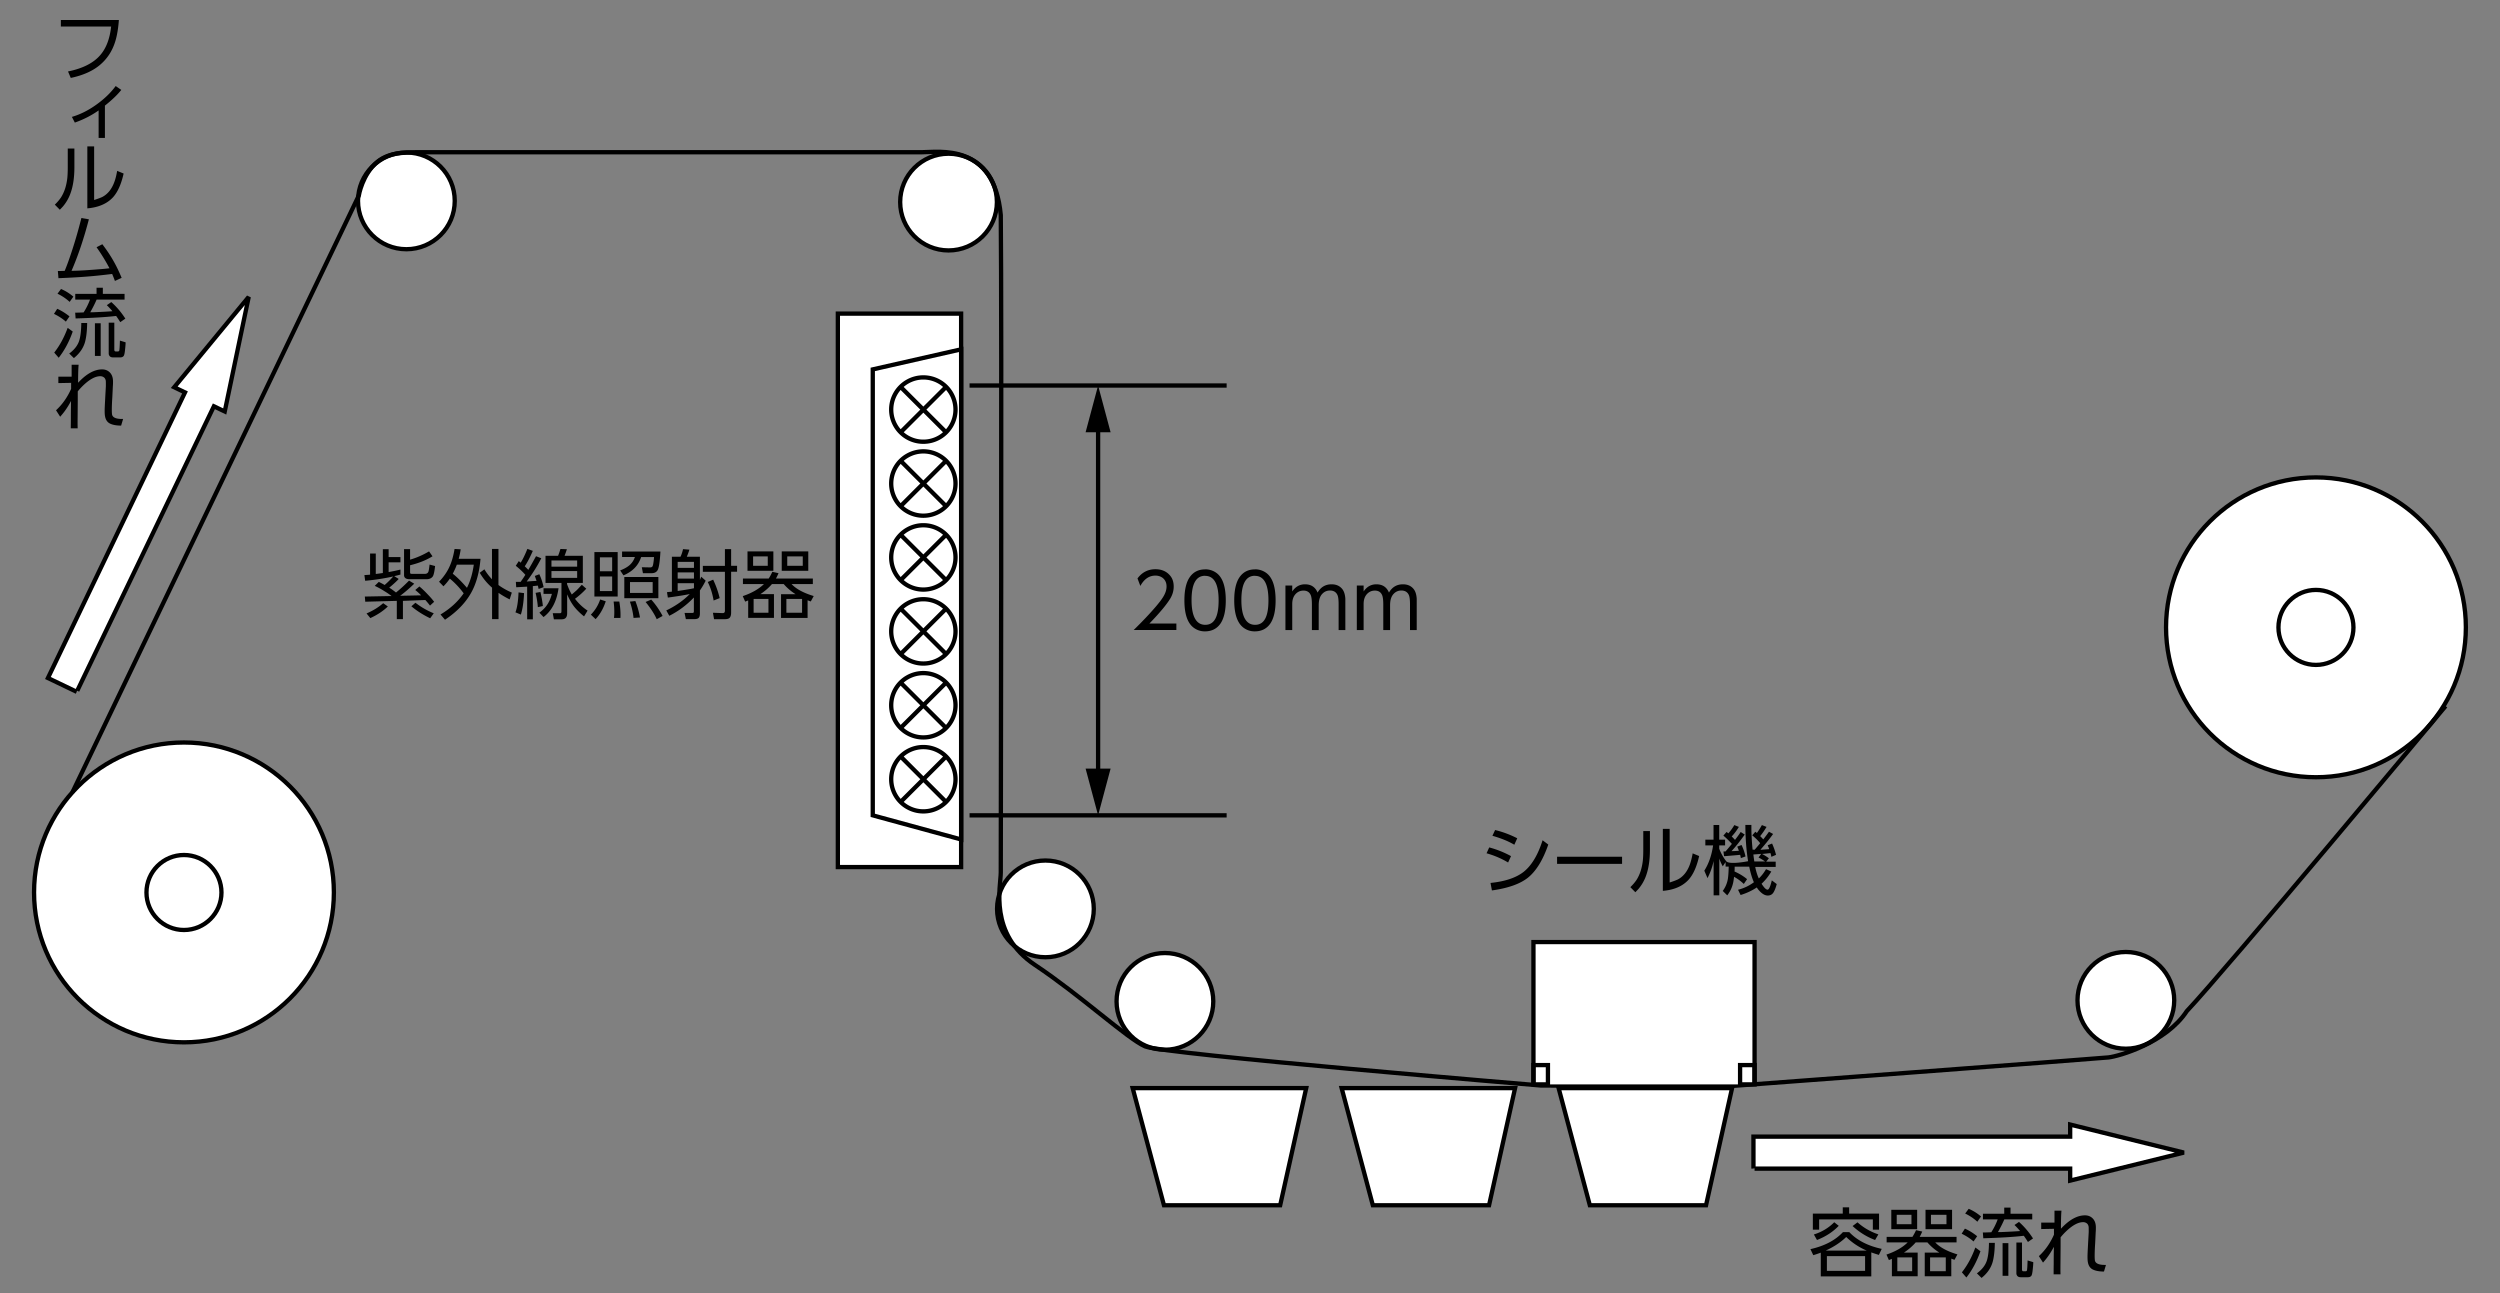 <svg xmlns="http://www.w3.org/2000/svg" id="a" viewBox="0 0 290 150"><rect x="0" y="0" width="290" height="150" fill="#808080" stroke="none"/><defs><style>.b,.c{fill:none;stroke:#000;stroke-width:.5px}.c{fill:#fff}</style></defs><path d="M38.73 103.52c0 9.6-7.78 17.39-17.39 17.39s-17.39-7.79-17.39-17.39 7.79-17.39 17.39-17.39 17.39 7.78 17.39 17.39Z" class="c"/><path d="M25.69 103.53c0 2.4-1.95 4.35-4.35 4.35s-4.35-1.95-4.35-4.35 1.95-4.35 4.35-4.35 4.35 1.95 4.35 4.35Z" class="b"/><path d="M286.04 72.77c0 9.61-7.78 17.39-17.39 17.39s-17.39-7.78-17.39-17.39 7.79-17.39 17.39-17.39 17.39 7.78 17.39 17.39Z" class="c"/><path d="M273 72.78c0 2.4-1.95 4.35-4.35 4.35s-4.35-1.95-4.35-4.35 1.95-4.35 4.35-4.35 4.35 1.95 4.35 4.35Z" class="b"/><path d="M252.21 116.04c0 3.1-2.51 5.61-5.61 5.61s-5.61-2.51-5.61-5.61 2.51-5.61 5.61-5.61 5.61 2.51 5.61 5.61ZM140.74 116.16c0 3.1-2.51 5.61-5.61 5.61s-5.61-2.51-5.61-5.61 2.51-5.61 5.61-5.61 5.61 2.51 5.61 5.61ZM126.88 105.43c0 3.1-2.51 5.61-5.61 5.61s-5.61-2.51-5.61-5.61 2.51-5.61 5.61-5.61 5.61 2.51 5.61 5.61ZM115.64 23.44c0 3.1-2.51 5.61-5.61 5.61s-5.61-2.51-5.61-5.61 2.51-5.61 5.61-5.61 5.61 2.51 5.61 5.61ZM52.75 23.3c0 3.1-2.51 5.61-5.61 5.61s-5.61-2.51-5.61-5.61 2.51-5.61 5.61-5.61 5.61 2.51 5.61 5.61Z" class="c"/><path d="m8.4 91.91 33.22-69.22s.4-2.47 2.17-3.93c1.49-1.22 3.57-1.1 6.36-1.1h56.74c2.04 0 8.43-1.15 9.2 7.29.13 12.13 0 74.6 0 76.25s-1.41 7.15 3.96 10.73 10.73 8.56 12.78 9.45c2.04.89 45.92 4.54 45.92 4.54l22.04.06s42.66-3.19 43.81-3.32c1.15-.13 6.64-1.66 9.07-5.37 4.47-4.72 30.02-35.38 30.02-35.38" class="b"/><path d="M97.19 36.38h14.3v64.2h-14.3z" class="c"/><path d="m111.5 97.38-10.26-2.8V42.85l10.26-2.33v56.86z" class="b"/><path d="M110.84 47.51a3.73 3.73 0 1 1-7.46 0 3.73 3.73 0 0 1 7.46 0ZM104.47 44.88l5.28 5.27M104.47 50.15l5.28-5.27M110.84 56.09a3.73 3.73 0 1 1-7.46 0 3.73 3.73 0 0 1 7.46 0ZM104.47 53.45l5.28 5.27M104.47 58.72l5.28-5.27M110.84 64.66a3.73 3.73 0 1 1-7.46 0 3.73 3.73 0 0 1 7.46 0ZM104.47 62.03l5.28 5.27M104.47 67.3l5.28-5.27M110.84 73.24a3.73 3.73 0 1 1-7.46 0 3.73 3.73 0 0 1 7.46 0ZM104.47 70.6l5.28 5.27M104.47 75.88l5.28-5.28M110.84 81.81a3.73 3.73 0 1 1-7.46 0 3.73 3.73 0 0 1 7.46 0ZM104.47 79.18l5.28 5.27M104.47 84.45l5.28-5.27M110.84 90.39a3.73 3.73 0 1 1-7.46 0 3.73 3.73 0 0 1 7.46 0ZM104.47 87.75l5.28 5.28M104.47 93.03l5.28-5.27" class="b"/><path d="M131.39 126.22h20.13l-3.02 13.59h-13.48l-3.63-13.59zM155.63 126.22h20.12l-3.02 13.59h-13.48l-3.62-13.59zM180.8 126.22h20.12l-3.02 13.59h-13.48l-3.62-13.59zM177.88 125.79v-16.51h25.65v16.51" class="c"/><path d="M177.88 123.55h1.68v2.24h-1.68zM201.85 123.55h1.68v2.24h-1.68zM127.38 49.15v41" class="b"/><path d="m125.93 50.14 1.45-5.42 1.45 5.42h-2.9zM125.93 89.16l1.45 5.42 1.45-5.42h-2.9z"/><path d="M142.29 94.58h-29.82M142.29 44.72h-29.82" class="b"/><path d="M203.4 135.56v-3.71h36.74v-1.4l13.19 3.25-13.19 3.25v-1.39h-36.61M8.9 80.25l-3.34-1.6 15.9-33.13-1.25-.6 8.64-10.48-2.78 13.29-1.26-.6-15.85 33" class="c"/><path d="M172.75 98.3c.87.23 1.72.57 2.53 1.01l-.34.74c-.75-.45-1.58-.81-2.5-1.07l.31-.68Zm.31 4.98-.16-.86c1.69-.17 2.98-.6 3.86-1.3.91-.73 1.64-1.94 2.18-3.65l.66.5c-.62 1.8-1.41 3.08-2.37 3.85-.91.72-2.3 1.21-4.16 1.47Zm.36-7c.91.22 1.76.54 2.58.96l-.34.75c-.69-.41-1.53-.75-2.54-1.04l.31-.66ZM180.62 99.38h7.54v.83h-7.54v-.83ZM191.39 96.4v2.15c0 1.17-.14 2.16-.43 2.98a4.92 4.92 0 0 1-.9 1.59c-.11.12-.23.25-.36.38l-.58-.59c.31-.3.54-.58.71-.83.39-.61.64-1.36.74-2.27.03-.31.05-.7.05-1.2V96.4h.78Zm2.29-.25v6.22c.43-.14.75-.26.96-.36.62-.33 1.08-.9 1.38-1.72.12-.34.24-.78.33-1.3l.75.31c-.27 1.21-.67 2.12-1.21 2.73-.69.76-1.68 1.2-3 1.31v-7.19h.79ZM203.52 98.59c.12-.13.34-.39.66-.78-.23-.29-.54-.6-.92-.91l.36-.42.18.15c.24-.34.43-.65.58-.92l.54.21c-.23.39-.48.75-.74 1.07.17.17.29.3.36.38.34-.44.56-.74.66-.89l.48.26c-.36.51-.85 1.12-1.47 1.83.05 0 .12 0 .24-.01l.78-.06c-.05-.14-.11-.29-.18-.45l.51-.2c.18.39.34.83.46 1.31l-.54.23c-.03-.17-.07-.31-.1-.43h-.04c-.61.07-.92.1-.95.1.23.11.5.27.8.5l-.31.39h1.1v.61h-2.37v.03c.1.5.24.94.41 1.31.31-.29.59-.65.84-1.08l.61.28c-.34.57-.72 1.04-1.13 1.41.29.46.52.69.7.69.15 0 .32-.36.49-1.08l.57.43c-.12.45-.25.78-.39.99-.15.23-.37.34-.65.34-.3 0-.6-.16-.92-.49-.13-.13-.25-.28-.35-.45-.57.38-1.2.67-1.88.88l-.3-.61c.68-.17 1.29-.46 1.84-.87-.22-.5-.4-1.11-.54-1.81h-1.69c0 .23 0 .41-.02.56.54.24 1.03.53 1.46.89l-.38.56a5.16 5.16 0 0 0-1.13-.83c-.02.21-.05.39-.08.57-.11.58-.34 1.11-.71 1.58l-.52-.51c.32-.44.52-.92.6-1.44.05-.37.08-.83.09-1.38h-.36V100l-.33.49c-.18-.32-.31-.62-.4-.9v4.27h-.66v-3.99a7.77 7.77 0 0 1-.71 1.99l-.37-.86c.51-.8.85-1.78 1.02-2.93h-.9v-.67h.95v-1.7h.66v1.7h.68v.67h-.68v.39c.19.49.45.97.8 1.43s2.55.01 2.55.01c-.2-1.19-.31-2.59-.32-4.21h.7v.29c0 .8.05 1.66.14 2.58h.19Zm-2.69.14c.33 0 .62-.02.88-.04a4.78 4.78 0 0 0-.19-.48l.5-.19c.21.43.36.88.46 1.33l-.54.19c-.02-.12-.05-.25-.08-.38-.3.03-.87.08-1.72.15h-.15l-.07-.54h.24c.07-.08.32-.37.74-.88-.33-.36-.66-.68-.99-.96l.37-.42c.09.06.16.12.21.16.3-.35.53-.67.69-.96l.53.21c-.27.45-.55.81-.83 1.11.17.17.3.31.38.4.3-.39.52-.69.66-.92l.47.3c-.57.8-1.09 1.45-1.55 1.94Zm3.48.32s-.33.03-.92.07c.03.26.07.53.11.81h1.25c-.27-.19-.52-.34-.76-.46l.31-.42ZM217.07 145.28v2.78h-5.86v-2.75c-.25.09-.53.19-.87.29l-.33-.7c1.61-.36 2.87-1.01 3.77-1.97h.74c.89.94 2.14 1.59 3.76 1.94l-.33.7c-.29-.09-.58-.18-.88-.29Zm-3.3-5.23h.73v.73h3.47v1.86h-.72v-1.19h-6.23v1.19h-.73v-1.86h3.47v-.73Zm-.47 2.14c-.67.7-1.51 1.25-2.53 1.65l-.36-.64c.92-.29 1.71-.76 2.36-1.42l.53.42Zm3.24 2.88a7.79 7.79 0 0 1-2.38-1.58c-.62.61-1.41 1.13-2.38 1.58h4.76Zm-.19.64h-4.43v1.71h4.43v-1.71Zm1.16-1.87c-.96-.36-1.83-.9-2.61-1.62l.57-.43c.7.63 1.51 1.09 2.42 1.4l-.38.65ZM220.85 145.3h1.6v2.75h-2.99v-2.02c-.09.04-.21.08-.35.14l-.28-.64c1.04-.35 1.86-.82 2.46-1.41h-2.44v-.64h2.99c.15-.23.29-.49.42-.78l.72.16c-.11.25-.21.46-.3.62h4.28v.64h-2.47c.54.58 1.4 1.04 2.57 1.39l-.34.63c-.17-.06-.3-.11-.37-.14v2.05h-3.08v-2.75h1.69c-.55-.35-1-.74-1.38-1.18h-1.36c-.38.44-.83.83-1.36 1.18Zm-1.46-4.96h3v2.25h-3v-2.25Zm2.34.58h-1.71v1.09h1.71v-1.09Zm.08 4.94h-1.72v1.6h1.72v-1.6Zm1.55-5.52h3.08v2.25h-3.08v-2.25Zm2.35 5.52h-1.82v1.6h1.82v-1.6Zm.08-4.94h-1.8v1.09h1.8v-1.09ZM227.93 142.52c.49.22.96.51 1.42.88l-.42.61c-.38-.34-.84-.64-1.38-.9l.38-.59Zm1.8 2.63c-.42 1.18-.96 2.2-1.63 3.04l-.52-.6c.63-.8 1.15-1.75 1.56-2.88l.59.43Zm-1.37-4.93c.51.21.99.51 1.44.89l-.43.61c-.41-.38-.89-.7-1.41-.95l.41-.55Zm3.04 3.94c-.01.88-.09 1.59-.23 2.15-.19.73-.62 1.38-1.31 1.93l-.54-.53c.61-.45 1-.96 1.17-1.53.14-.47.22-1.14.23-2.01h.69Zm2.92-1.37c-.17-.21-.39-.45-.64-.69l.52-.36c.62.55 1.16 1.19 1.63 1.92l-.59.41c-.16-.26-.32-.5-.48-.72-1.17.14-2.73.23-4.7.29l-.05-.67s.36 0 .98-.03c.33-.52.57-1.02.74-1.49h-1.71v-.66h2.47v-.71h.73v.71h2.52v.66h-3.24c-.21.49-.46.98-.74 1.47h.37c.96-.04 1.7-.08 2.2-.12Zm-1.35 1.41v3.79h-.67v-3.79h.67Zm1.58-.08v3.14c0 .14.06.21.17.21h.23c.09 0 .14-.03.17-.09.03-.08.06-.47.08-1.17l.66.2c0 .23-.03.54-.07.91-.03.31-.08.52-.12.61-.07.15-.22.23-.45.23h-.81c-.18 0-.31-.05-.39-.14a.479.479 0 0 1-.12-.33v-3.56h.66ZM238.31 142.54l-1.53.03v-.75h1.54v-1.38h.81c-.04.42-.06 1.12-.06 2.09.95-1.03 1.88-1.55 2.79-1.55.32 0 .6.1.82.29.29.25.44.62.44 1.12 0 .15 0 .33-.02.55l-.06 1.25-.02.31c-.03.53-.04.91-.04 1.16s.01.44.03.56c.07.34.46.51 1.15.51h.13l-.23.77c-.54 0-.97-.08-1.28-.23-.32-.15-.52-.45-.59-.87-.03-.15-.04-.36-.04-.63 0-.24.02-.64.05-1.2l.02-.39.07-1.25v-.15c0-.29 0-.47-.02-.53-.04-.17-.12-.3-.26-.38a.663.663 0 0 0-.37-.1c-.54 0-1.16.32-1.86.96-.25.23-.5.49-.75.8v1.06c-.01 1.52-.02 2.37-.02 2.56 0 .08 0 .31.01.67h-.8c0-.28 0-.67.01-1.19 0-.77.01-1.44.02-2-.36.69-.78 1.3-1.26 1.83l-.48-.75c.72-.66 1.31-1.49 1.75-2.49V142.55ZM45.95 68.72c.44-.35.94-.8 1.5-1.37l.6.36c-.56.54-1.1 1.01-1.63 1.4l2.43-.05c-.24-.25-.47-.45-.68-.62l.48-.41c.26.21.57.5.93.88.34.35.6.65.78.9l-.48.44c-.15-.2-.33-.42-.54-.65l-2.6.1v2.12h-.71V69.7l-3.66.1-.05-.6 3.08-.06h.02a7.82 7.82 0 0 0-.82-.56 9.21 9.21 0 0 0-1.13-.62l.47-.46c.21.1.44.22.68.36.4-.35.73-.68.99-.99a25.809 25.809 0 0 1-3.25.5l-.09-.66c.29-.02.51-.03.66-.05v-2.45h.66v2.37c.35-.04.62-.08.82-.11v-2.76h.67v.91h1.37v.61h-1.37v1.13c.55-.1 1.01-.2 1.37-.29v.58c-.28.08-.52.14-.72.18l.52.33c-.25.27-.61.61-1.1 1.01.29.18.55.37.78.56Zm-2.99 2.98-.44-.54c.77-.33 1.41-.73 1.93-1.19l.54.38c-.52.51-1.19.96-2.03 1.35Zm3.92-8h.69v1.22c.76-.22 1.49-.54 2.2-.96l.4.57c-.71.44-1.57.79-2.6 1.04v.8c0 .08.01.14.04.16.03.03.11.04.24.04h1.43c.21 0 .36-.09.42-.27.04-.11.08-.38.13-.81l.64.17c-.07.65-.16 1.05-.27 1.21-.15.21-.39.32-.73.32h-1.94c-.44 0-.66-.16-.66-.48v-3.02Zm3.43 7.45-.41.57c-.81-.39-1.54-.85-2.18-1.39l.47-.41c.69.53 1.4.93 2.12 1.22ZM53.79 68.83a9.55 9.55 0 0 0-1.61-1.71c-.21.31-.46.61-.74.89l-.51-.53c.53-.55.95-1.15 1.23-1.79.25-.55.44-1.22.57-2.01l.71.04c-.06.41-.14.78-.23 1.1h2.53c-.13 1.58-.5 2.93-1.13 4.02-.65 1.13-1.64 2.15-2.99 3.05l-.52-.61c1.14-.68 2.03-1.5 2.69-2.46Zm.38-.65c.39-.77.65-1.67.79-2.68h-1.97c-.11.32-.27.67-.47 1.05.47.37 1.02.91 1.64 1.63Zm3.65-.32c.43.32.95.62 1.55.88l-.25.79c-.46-.23-.89-.48-1.29-.76v3.05h-.75v-3.65a6.89 6.89 0 0 1-1.43-1.73l.54-.4c.25.42.55.81.88 1.16v-3.52h.75v4.18ZM60.79 68.79c-.04 1.03-.17 1.87-.37 2.5l-.63-.26c.2-.51.32-1.29.36-2.31l.63.08Zm.49-2.68c.22-.37.52-.9.9-1.59l.61.24c-.48.93-1.04 1.82-1.69 2.69h.09l.52-.04.53-.03c-.06-.19-.13-.37-.2-.57l.52-.2c.23.49.39.99.5 1.5l-.58.21c-.03-.15-.06-.28-.09-.39l-.58.06v3.85h-.66v-3.79c-.53.03-.95.06-1.27.07l-.04-.62h.55c.22-.31.41-.59.55-.82-.31-.36-.69-.71-1.11-1.05l.35-.54c.06.05.13.1.19.16l.03.02c.24-.37.5-.91.78-1.6l.63.23c-.34.77-.65 1.37-.94 1.79.18.17.32.31.42.43Zm1.41 2.57c.16.69.25 1.23.28 1.62l-.58.13c-.03-.45-.11-1-.26-1.66l.56-.1Zm2.1-.44c-.21 1.51-.79 2.62-1.74 3.34l-.48-.51c.39-.29.71-.61.93-.96.22-.33.39-.74.52-1.22h-.97v-.65h1.74Zm1.56.7c.27-.23.44-.38.5-.43.16-.15.37-.38.64-.68l.52.46c-.43.46-.87.85-1.31 1.17.43.56.92 1.02 1.46 1.37l-.41.67a7.27 7.27 0 0 1-1.01-.96c-.37-.43-.68-.97-.95-1.6v2.2c0 .47-.21.7-.63.7h-.91l-.13-.71h.74c.09.01.17 0 .21-.03.04-.03.06-.09.06-.19v-3.29h-1.85v-3.15h1.46c.09-.22.18-.48.27-.79l.75.03c-.07.22-.16.48-.27.76h2.12v3.15h-1.83v.14c.16.45.34.86.55 1.2Zm.6-3.93h-2.98v.72h2.98v-.72Zm0 1.23h-2.98v.79h2.98v-.79ZM70.27 69.74c-.28.86-.68 1.55-1.18 2.08l-.55-.52c.51-.52.86-1.11 1.08-1.76l.65.21Zm-1.32-5.7h2.7v5.16h-2.7v-5.16Zm2.06.61h-1.42v1.62h1.42v-1.62Zm0 2.22h-1.42v1.69h1.42v-1.69Zm.83 2.91c.09.53.14 1.04.14 1.53 0 .11 0 .23-.01.37h-.75c.03-.22.04-.45.04-.7 0-.4-.03-.8-.08-1.2h.66Zm.32-5.16v-.64h4.45c-.07 1.23-.18 1.97-.36 2.21-.14.2-.36.3-.66.3h-1.01l-.13-.69.96.02c.14 0 .23-.04.29-.14.06-.11.12-.46.17-1.06h-1.5c-.31.97-.99 1.68-2.05 2.12l-.38-.57c.42-.16.77-.35 1.05-.58.3-.25.52-.57.66-.98h-1.5Zm4.21 2.31v2.46h-3.95v-2.46h3.95Zm-2.67 2.79c.24.61.42 1.24.54 1.91l-.75.05c-.06-.59-.2-1.22-.42-1.89l.64-.07Zm2.01-2.2h-2.63v1.26h2.63v-1.26Zm-.17 2.03c.22.24.46.54.72.91.25.37.45.7.6.99l-.68.38c-.27-.61-.7-1.27-1.29-2l.65-.28ZM80.05 68.9c-.54.12-1.4.26-2.58.42l-.1-.63c.2-.02.39-.04.57-.06v-4.05h1c.14-.3.23-.59.29-.88l.74.06c-.08.27-.18.54-.3.82h1.52v2.69c.04-.09.09-.21.15-.37l.52.46c-.21.41-.43.79-.67 1.13v2.66c0 .25-.05.43-.15.53-.09.09-.26.14-.52.14h-.96l-.15-.72h.84c.08 0 .14 0 .18-.02.04-.03.06-.09.06-.19v-1.58c-.83.87-1.77 1.58-2.85 2.12l-.35-.62c1.07-.51 1.99-1.15 2.74-1.92Zm.45-3.72h-1.89v.69h1.89v-.69Zm0 1.22h-1.89v.72h1.89v-.72Zm0 1.84v-.59h-1.89v.9h.03c.82-.12 1.44-.22 1.85-.31Zm3.59-4.54h.72v1.93h.69v.69h-.69v4.74c0 .28-.06.49-.18.61-.1.11-.31.16-.63.16h-1.17l-.13-.75 1.11.04h.03c.17 0 .25-.09.25-.28v-4.51h-2.56v-.69h2.56v-1.93Zm-1.36 3.55c.34.72.59 1.43.75 2.13l-.7.28c-.13-.77-.35-1.49-.68-2.15l.63-.27ZM88.18 68.92h1.6v2.75h-2.99v-2.02c-.09.04-.21.08-.35.14l-.28-.64c1.04-.35 1.86-.82 2.46-1.4h-2.44v-.64h2.99c.15-.23.29-.49.42-.78l.72.16c-.11.25-.21.46-.3.62h4.28v.64h-2.47c.54.58 1.4 1.04 2.57 1.39l-.34.63c-.17-.06-.3-.11-.37-.14v2.05H90.6v-2.75h1.69c-.55-.35-1-.74-1.38-1.18h-1.36c-.38.44-.83.83-1.36 1.18Zm-1.47-4.96h3v2.25h-3v-2.25Zm2.35.58h-1.7v1.09h1.7v-1.09Zm.08 4.94h-1.72v1.6h1.72v-1.6Zm1.54-5.52h3.08v2.25h-3.08v-2.25Zm2.36 5.52h-1.82v1.6h1.82v-1.6Zm.08-4.94h-1.8v1.09h1.8v-1.09ZM131.94 67.11c.53-.72 1.23-1.08 2.09-1.08.69 0 1.25.23 1.66.69.31.34.46.78.46 1.32 0 .48-.13.93-.38 1.36-.41.69-1.22 1.67-2.44 2.93h3.13v.75h-4.95c1.01-.99 1.83-1.86 2.46-2.59.46-.53.78-.95.96-1.25.26-.42.39-.82.39-1.21 0-.41-.14-.73-.42-.97-.24-.19-.53-.29-.87-.29-.73 0-1.31.4-1.75 1.2l-.33-.87ZM139.79 66.04c.47 0 .89.13 1.26.38.76.51 1.14 1.59 1.14 3.23 0 1.2-.21 2.09-.62 2.69-.42.6-1.02.9-1.81.9-.45 0-.87-.13-1.23-.38-.76-.52-1.14-1.59-1.14-3.22 0-1.2.21-2.1.62-2.69.42-.6 1.01-.9 1.78-.9Zm0 .75c-1.05 0-1.57.94-1.57 2.82s.53 2.87 1.59 2.87 1.55-.95 1.55-2.84-.52-2.84-1.57-2.84ZM145.57 66.04c.47 0 .89.13 1.26.38.76.51 1.14 1.59 1.14 3.23 0 1.2-.21 2.09-.62 2.69-.42.6-1.02.9-1.81.9-.45 0-.87-.13-1.23-.38-.76-.52-1.14-1.59-1.14-3.22 0-1.2.21-2.1.62-2.69.42-.6 1.01-.9 1.78-.9Zm0 .75c-1.05 0-1.57.94-1.57 2.82s.53 2.87 1.59 2.87 1.55-.95 1.55-2.84-.52-2.84-1.57-2.84ZM152.97 73.09h-.79v-2.98c0-.46-.04-.8-.11-1.01-.14-.39-.43-.59-.86-.59-.38 0-.69.14-.94.42-.25.28-.37.66-.37 1.14v3.02h-.79v-5.17h.79v.69c.37-.55.86-.83 1.48-.83.71 0 1.19.32 1.46.96.37-.64.91-.96 1.62-.96.52 0 .92.17 1.22.52.22.26.35.65.38 1.16v3.63h-.78v-2.98c0-.51-.04-.85-.12-1.05-.15-.37-.45-.56-.88-.56-.34 0-.64.12-.88.37-.29.29-.43.74-.43 1.34v2.87ZM161.25 73.09h-.79v-2.98c0-.46-.04-.8-.11-1.01-.14-.39-.43-.59-.86-.59-.38 0-.69.14-.94.42-.25.28-.37.66-.37 1.14v3.02h-.79v-5.17h.79v.69c.37-.55.86-.83 1.48-.83.71 0 1.19.32 1.46.96.37-.64.91-.96 1.62-.96.52 0 .92.17 1.22.52.22.26.35.65.38 1.16v3.63h-.78v-2.98c0-.51-.04-.85-.12-1.05-.15-.37-.45-.56-.88-.56-.34 0-.64.12-.88.37-.29.29-.43.74-.43 1.34v2.87ZM7.06 2.32h6.73c-.07.94-.2 1.75-.4 2.42-.34 1.15-.95 2.09-1.83 2.82-.83.69-1.94 1.18-3.35 1.48l-.32-.75c1.71-.35 2.96-.98 3.75-1.91.68-.79 1.1-1.89 1.25-3.3H7.06V2.3ZM12.17 12.26V16h-.73v-3.19c-.84.59-1.76 1.06-2.76 1.41l-.34-.66c.95-.28 1.88-.74 2.78-1.38.96-.68 1.72-1.41 2.3-2.2l.65.45c-.45.57-1.09 1.18-1.91 1.83ZM8.63 17.23v2.15c0 1.17-.14 2.16-.43 2.98a4.92 4.92 0 0 1-.9 1.59c-.11.12-.23.25-.36.38l-.58-.59c.31-.3.54-.58.71-.83.39-.61.64-1.36.74-2.27.03-.31.05-.7.05-1.2v-2.21h.78Zm2.29-.25v6.22c.43-.14.76-.26.96-.36.62-.33 1.08-.9 1.38-1.72.13-.34.24-.78.33-1.3l.75.31c-.27 1.21-.67 2.12-1.21 2.73-.69.76-1.69 1.2-3 1.31v-7.19h.79ZM7.5 31.43c.27-.64.57-1.48.91-2.53.36-1.11.71-2.32 1.03-3.61l.87.15c-.58 2.23-1.25 4.22-2.01 5.97h.25c.65-.01 1.65-.07 3-.18.42-.03.81-.07 1.15-.11-.44-.84-.94-1.65-1.5-2.44l.67-.35c.5.66.91 1.27 1.24 1.85.35.6.68 1.28 1 2.05l-.78.36c-.09-.25-.2-.52-.32-.81-1.24.15-2.2.25-2.89.3-.98.08-2.09.14-3.34.19l-.07-.83s.29 0 .8-.02ZM6.64 35.82c.49.22.96.51 1.42.88l-.42.61c-.38-.34-.84-.64-1.38-.9l.38-.59Zm1.8 2.63c-.41 1.18-.96 2.2-1.63 3.05l-.52-.6c.63-.8 1.15-1.75 1.56-2.87l.59.43Zm-1.37-4.93c.51.21.99.51 1.44.89l-.43.61c-.41-.38-.89-.7-1.41-.95l.41-.55Zm3.04 3.94c-.01.88-.09 1.59-.23 2.15-.19.73-.63 1.38-1.31 1.93l-.54-.53c.61-.45 1-.96 1.17-1.53.14-.47.22-1.14.23-2.01h.69Zm2.92-1.37c-.17-.21-.39-.45-.64-.69l.52-.36c.62.55 1.16 1.19 1.63 1.92l-.59.41c-.16-.26-.32-.5-.48-.72-1.17.14-2.73.23-4.7.29l-.05-.67s.36 0 .98-.03c.33-.52.57-1.02.74-1.49H8.73v-.66h2.47v-.71h.73v.71h2.52v.66h-3.24c-.21.49-.46.98-.74 1.47h.37c.96-.04 1.7-.08 2.2-.12Zm-1.35 1.41v3.79h-.67V37.5h.67Zm1.58-.08v3.14c0 .14.06.21.17.21h.23c.09 0 .14-.03.17-.09.03-.09.06-.47.08-1.17l.66.2c0 .23-.03.54-.07.91-.03.31-.08.52-.12.61-.07.15-.22.23-.45.23h-.81c-.18 0-.31-.05-.39-.14a.479.479 0 0 1-.12-.33v-3.56h.66ZM8.3 44.41l-1.53.03v-.75h1.54v-1.38h.81c-.04.42-.06 1.12-.06 2.09.95-1.03 1.88-1.55 2.79-1.55.32 0 .6.1.82.29.29.25.44.62.44 1.12 0 .15 0 .33-.02.55l-.06 1.25-.02.31c-.03.53-.04.91-.04 1.16s.01.44.03.56c.07.34.46.51 1.15.51h.13l-.23.77c-.55 0-.97-.08-1.28-.23-.32-.15-.52-.45-.59-.87-.03-.15-.04-.36-.04-.63 0-.24.02-.64.05-1.2l.02-.39.07-1.25v-.15c0-.29 0-.47-.02-.53-.04-.17-.12-.3-.26-.38a.663.663 0 0 0-.37-.1c-.54 0-1.16.32-1.86.96-.25.23-.5.49-.75.8v1.06C9.01 47.98 9 48.83 9 49.02c0 .08 0 .31.01.67h-.8c0-.27.01-.67.01-1.18 0-.77.01-1.44.02-2-.36.69-.78 1.3-1.26 1.83l-.48-.75c.72-.66 1.31-1.49 1.75-2.48V44.43Z"/></svg>